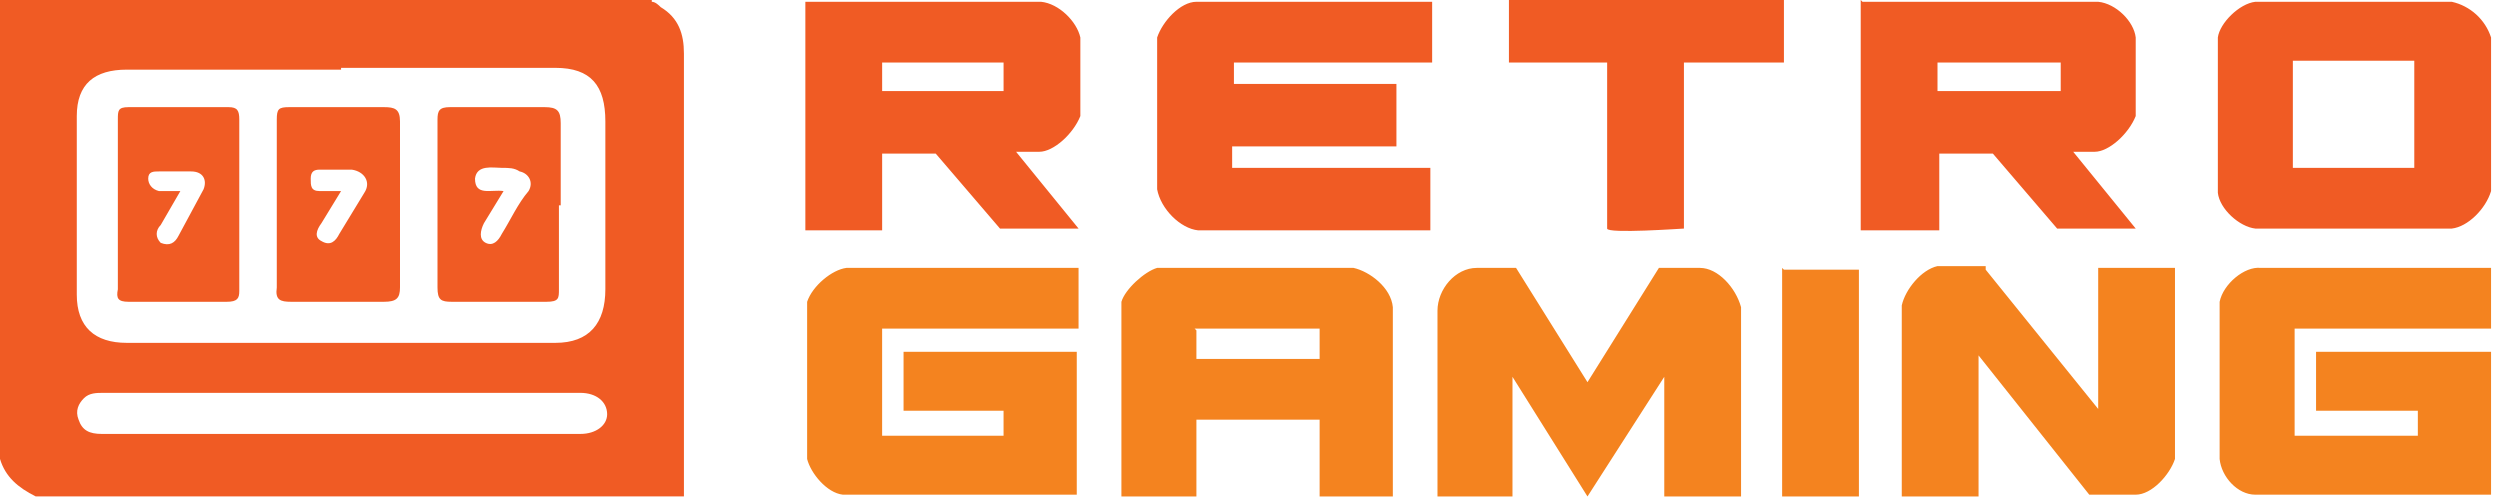 <?xml version="1.0" encoding="UTF-8"?> <svg xmlns="http://www.w3.org/2000/svg" width="140" height="28" viewBox="0 0 140 28" fill="none"><path d="M36.5 0.1C36.7 0.1 36.9 0.3 37 0.4C38 1 38.3 1.9 38.3 3V27.8H2C1 27.3 0.3 26.7 0 25.7V0H36.7H36.5V0.1ZM19.1 3.9H7.1C5.3 3.9 4.3 4.7 4.3 6.5V16.5C4.3 18.3 5.3 19.2 7.1 19.2H31.1C33 19.2 33.9 18.1 33.9 16.2V6.8C33.9 4.8 33.1 3.8 31.1 3.8H19.1V3.9ZM19 24.3H32.5C33.4 24.3 34 23.8 34 23.2C34 22.5 33.4 22 32.5 22H5.8C5.4 22 5 22 4.7 22.3C4.4 22.6 4.2 23 4.4 23.5C4.6 24.1 5 24.3 5.7 24.3H19ZM15.5 11.3V6.7C15.5 6.1 15.6 6 16.2 6H21.5C22.1 6 22.4 6.1 22.4 6.8V16.1C22.4 16.7 22.2 16.9 21.5 16.9H16.3C15.7 16.9 15.4 16.8 15.5 16.1V11.4V11.3ZM19.1 10.7L18 12.5C17.7 12.9 17.6 13.3 18 13.5C18.5 13.8 18.8 13.5 19 13.1L20.4 10.8C20.8 10.2 20.4 9.6 19.7 9.5H17.9C17.6 9.5 17.4 9.6 17.4 10C17.4 10.4 17.4 10.7 17.9 10.7H19.1ZM13.4 11.5V16.3C13.4 16.7 13.3 16.9 12.7 16.9H7.2C6.6 16.9 6.5 16.7 6.6 16.2V6.7C6.6 6.2 6.6 6 7.2 6H12.8C13.3 6 13.4 6.2 13.4 6.7V11.5ZM10.1 10.7L9 12.6C8.7 12.9 8.7 13.3 9 13.6C9.5 13.8 9.8 13.6 10 13.2L11.4 10.6C11.6 10.1 11.4 9.6 10.7 9.6H8.9C8.6 9.6 8.3 9.6 8.3 10C8.3 10.3 8.5 10.6 8.9 10.7H10.2H10.1ZM31.3 11.5V16.2C31.3 16.7 31.3 16.9 30.6 16.9H25.3C24.7 16.9 24.5 16.8 24.5 16.1V6.7C24.5 6.2 24.6 6 25.2 6H30.5C31.2 6 31.4 6.2 31.4 6.9V11.5H31.3ZM28.2 10.7L27.1 12.5C26.9 12.9 26.8 13.4 27.2 13.6C27.6 13.8 27.9 13.5 28.1 13.1C28.6 12.3 29 11.4 29.6 10.7C29.9 10.2 29.6 9.7 29.1 9.6C28.8 9.4 28.5 9.4 28.1 9.4C27.6 9.4 26.7 9.2 26.6 10C26.6 11 27.5 10.6 28.2 10.7ZM45.1 0.1H58.3C59.3 0.2 60.3 1.2 60.5 2.1V6.5C60.1 7.5 59 8.5 58.2 8.5H56.9L60.4 12.8H56L52.4 8.6H49.4V12.9H45.1V0V0.1ZM49.4 5.1H56.2V3.5H49.4V5.2V5.1ZM104.3 0.1H117.5C118.5 0.2 119.5 1.2 119.6 2.1V6.5C119.2 7.5 118.1 8.5 117.3 8.5H116.1L119.6 12.8H115.2L111.6 8.6H108.6V12.9H104.2V0L104.3 0.1ZM108.5 5.1H115.4V3.5H108.5V5.2V5.1ZM69.1 3.5V4.7H78.2V8.2H69V9.4H80.1V12.9H67.1C66.1 12.8 65 11.7 64.8 10.6V2.1C65.1 1.2 66.1 0.1 67 0.1H80.2V3.5H69.1ZM84.6 0H99.9V3.5H94.3V12.8C94.2 12.8 90 13.1 90 12.8V3.5H84.5V0H84.6ZM124.2 2.1C124.3 1.3 125.4 0.2 126.3 0.1H137.3C137.809 0.213 138.279 0.458 138.665 0.808C139.051 1.159 139.339 1.604 139.5 2.1V10.7C139.2 11.7 138.2 12.7 137.3 12.8H126.3C125.4 12.7 124.3 11.7 124.2 10.8V2.1ZM128.5 9.4H135.2V3.4H128.4V9.4H128.5Z" fill="#F05B24"></path><path d="M49.399 24.402H56.199V23.002H50.599V19.702H60.299V27.702H47.199C46.299 27.602 45.399 26.502 45.199 25.702V16.902C45.499 16.002 46.599 15.102 47.399 15.002H60.399V18.402H49.399V24.402ZM128.399 24.402H135.399V23.002H129.699V19.702H139.499V27.702H126.299C125.299 27.702 124.399 26.702 124.299 25.702V16.902C124.499 15.902 125.699 14.902 126.599 15.002H139.499V18.402H128.499V24.402H128.399ZM66.999 23.502V27.802H62.799V16.902C62.999 16.202 64.099 15.202 64.799 15.002H75.799C76.699 15.202 77.899 16.102 77.999 17.202V27.802H73.899V23.502H66.899H66.999ZM66.999 18.502V20.102H73.899V18.402H66.899L66.999 18.502ZM84.699 21.102V27.802H80.499V17.402C80.499 16.202 81.499 15.002 82.699 15.002H84.899L88.899 21.402L92.899 15.002H95.199C96.199 15.002 97.199 16.102 97.499 17.202V27.802H93.199V21.102L88.899 27.802L84.699 21.102ZM99.899 15.102H104.099V27.802H99.799V15.002L99.899 15.102ZM111.199 15.102L117.499 22.902V15.002H121.799V25.702C121.499 26.602 120.499 27.702 119.599 27.702H116.999L110.799 19.902V27.802H106.499V17.102C106.699 16.202 107.599 15.102 108.499 14.902H111.199V15.102Z" fill="#F4831F"></path></svg> 